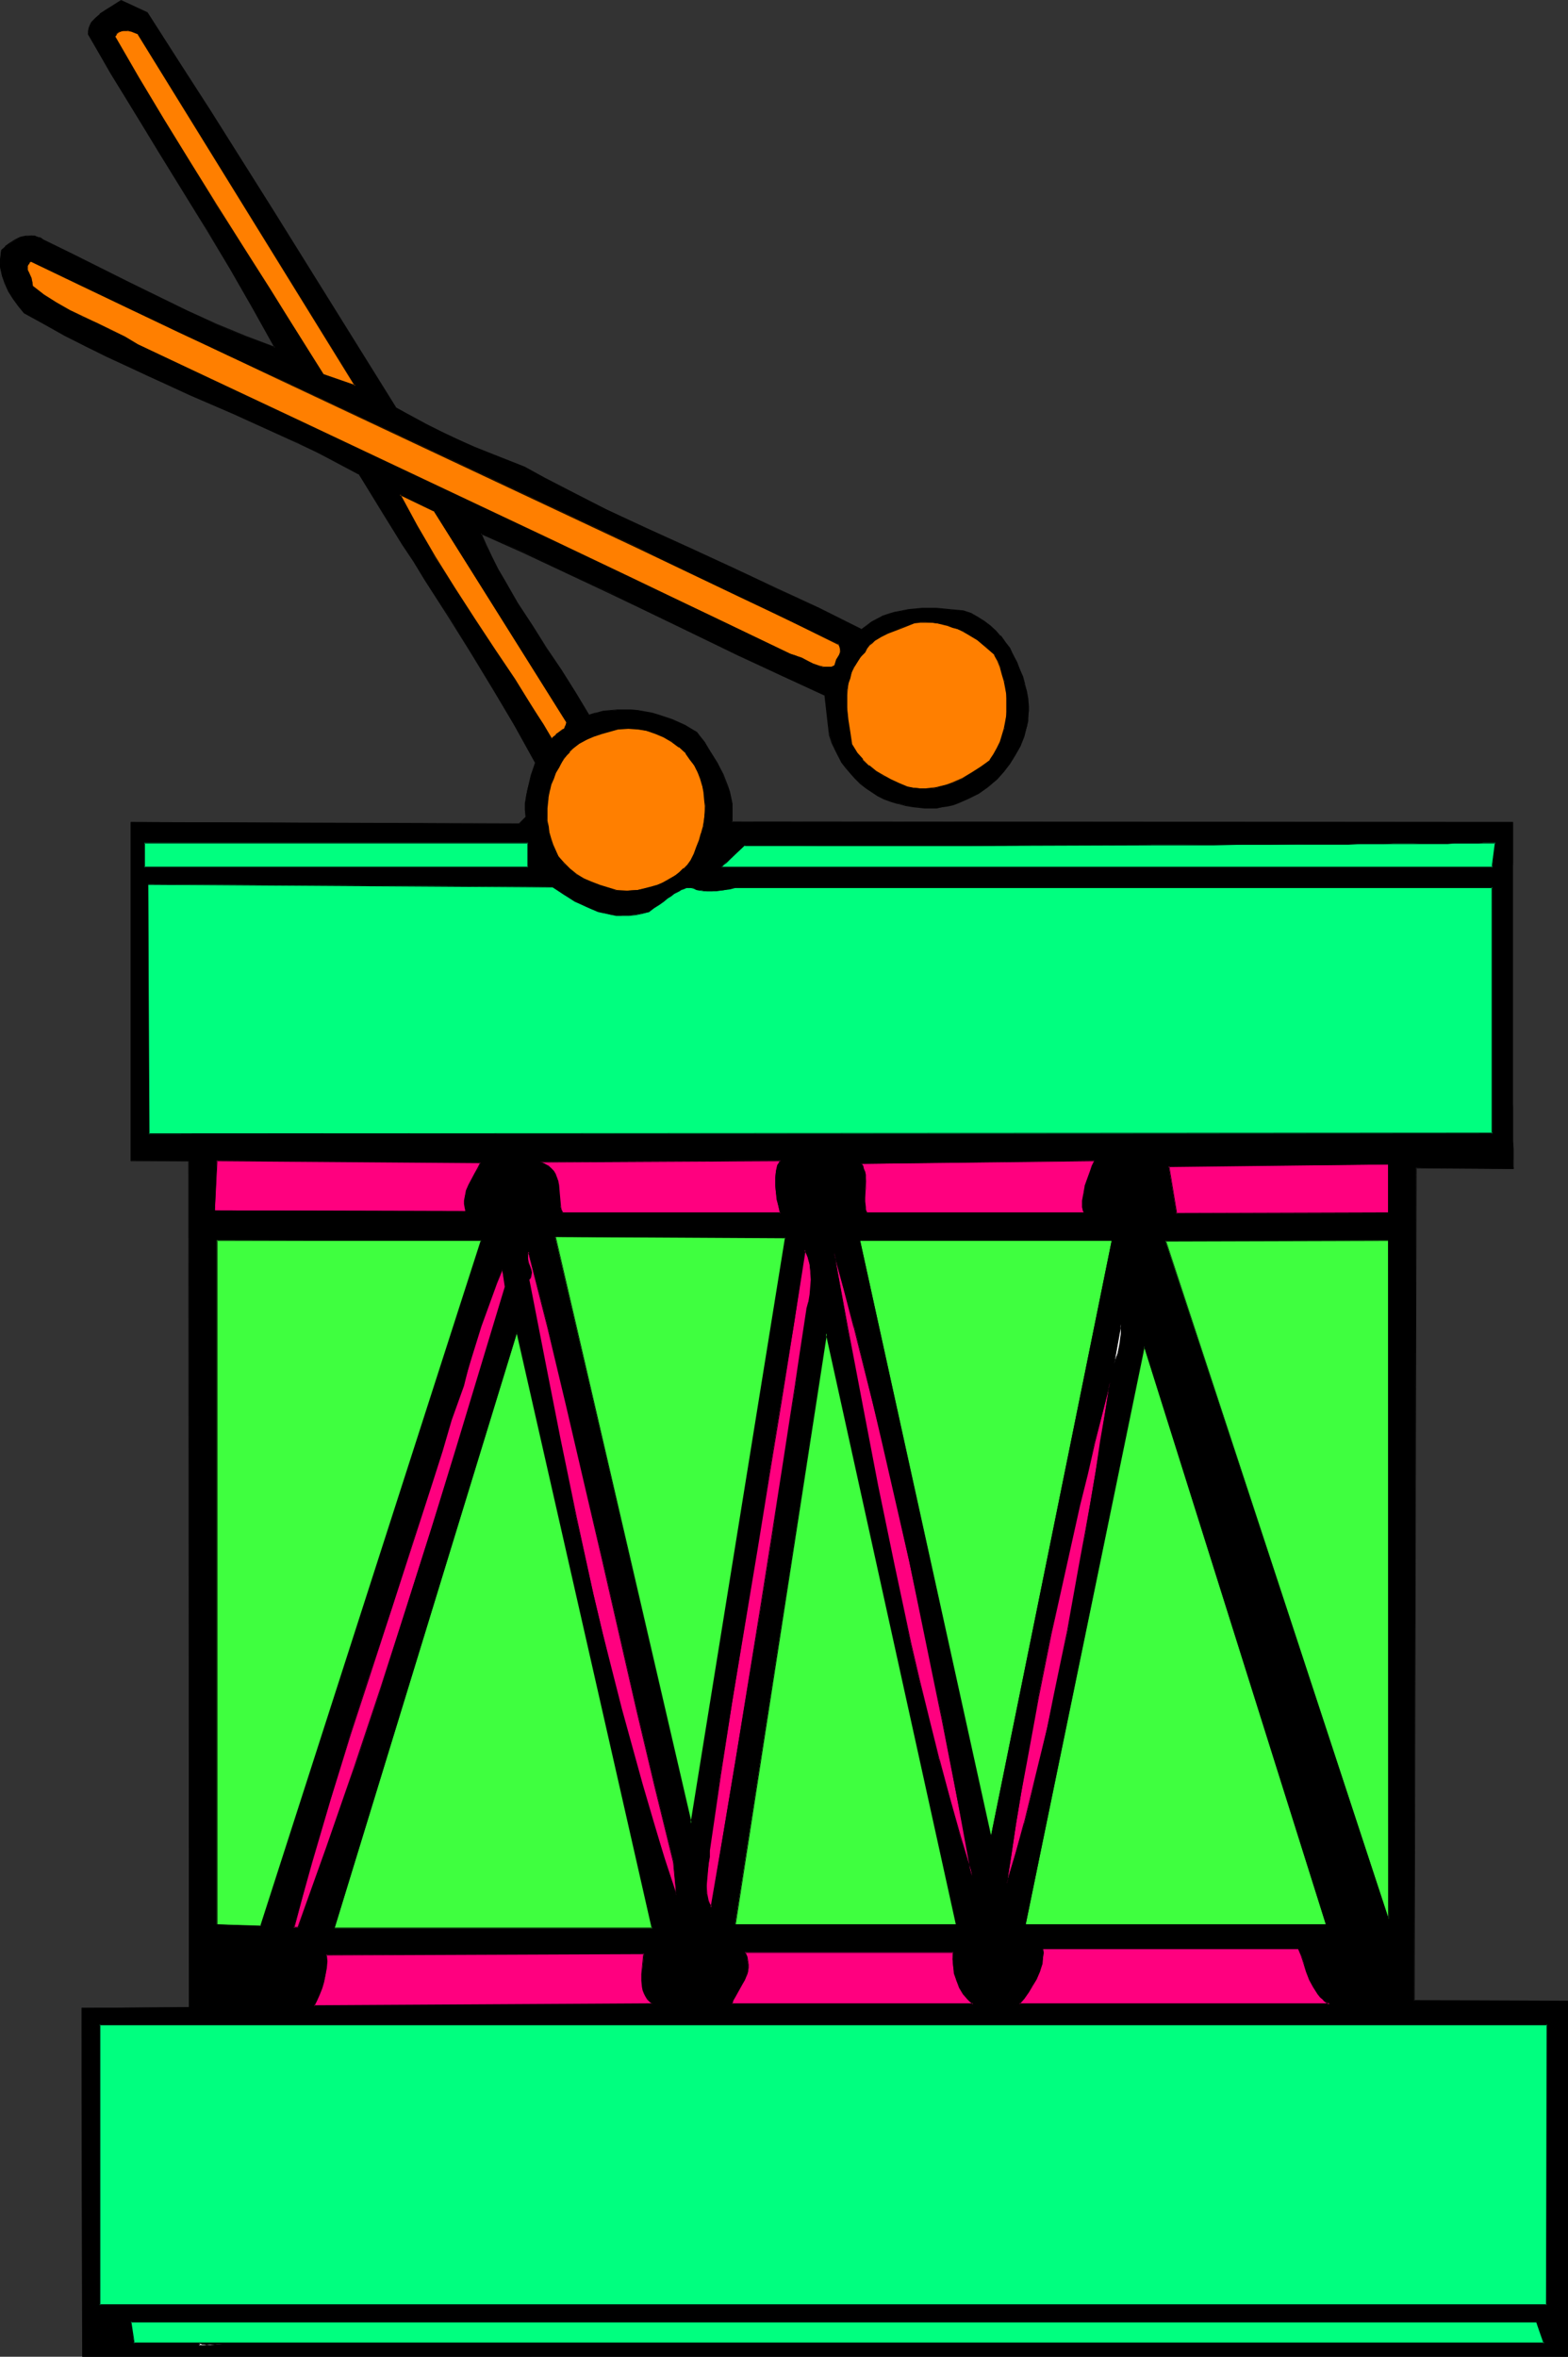 <?xml version="1.0" encoding="UTF-8" standalone="no"?>
<svg
   version="1.0"
   width="103.569mm"
   height="155.668mm"
   id="svg77"
   sodipodi:docname="Drum 3.wmf"
   xmlns:inkscape="http://www.inkscape.org/namespaces/inkscape"
   xmlns:sodipodi="http://sodipodi.sourceforge.net/DTD/sodipodi-0.dtd"
   xmlns="http://www.w3.org/2000/svg"
   xmlns:svg="http://www.w3.org/2000/svg">
  <rect width="100%" height="100%" fill="#333333" stroke="none"/>
  <sodipodi:namedview
     id="namedview77"
     pagecolor="#ffffff"
     bordercolor="#000000"
     borderopacity="0.25"
     inkscape:showpageshadow="2"
     inkscape:pageopacity="0.0"
     inkscape:pagecheckerboard="0"
     inkscape:deskcolor="#d1d1d1"
     inkscape:document-units="mm" />
  <defs
     id="defs1">
    <pattern
       id="WMFhbasepattern"
       patternUnits="userSpaceOnUse"
       width="6"
       height="6"
       x="0"
       y="0" />
  </defs>
  <path
     style="fill:#000000;fill-opacity:1;fill-rule:evenodd;stroke:none"
     d="m 36.834,3.232 7.755,12.119 7.755,12.119 15.671,25.047 15.509,24.885 7.593,12.119 7.593,12.119 3.877,2.262 3.877,2.101 3.877,1.939 4.039,1.778 4.039,1.939 4.039,1.616 8.401,3.232 5.17,2.909 5.008,2.585 10.339,5.171 10.501,5.009 10.501,4.848 10.662,4.848 10.662,5.009 10.662,5.009 10.824,5.333 1.131,-0.97 1.292,-0.97 1.292,-0.808 1.454,-0.646 1.616,-0.485 1.616,-0.485 1.616,-0.323 1.616,-0.323 1.777,-0.162 1.616,-0.162 h 3.554 l 3.393,0.323 3.393,0.323 1.939,0.646 1.616,0.808 1.616,1.131 1.454,0.97 1.292,1.293 1.292,1.454 1.131,1.454 1.131,1.616 0.969,1.616 0.808,1.778 0.808,1.778 0.646,1.778 0.485,1.939 0.485,1.778 0.323,1.778 0.162,1.939 v 1.131 1.293 l -0.162,1.293 -0.162,1.293 -0.808,2.424 -0.969,2.424 -1.131,2.262 -1.454,2.262 -1.454,1.939 -1.616,1.939 -2.262,1.778 -2.423,1.616 -2.423,1.293 -2.585,1.131 -1.292,0.485 -1.454,0.323 -1.292,0.323 -1.454,0.162 -1.454,0.162 -1.454,-0.162 -1.454,-0.162 -1.454,-0.162 -1.939,-0.323 -1.777,-0.485 -1.777,-0.485 -1.616,-0.646 -1.616,-0.808 -1.616,-0.97 -1.454,-0.97 -1.292,-1.131 -1.292,-1.131 -1.292,-1.293 -0.969,-1.454 -1.131,-1.454 -0.969,-1.454 -0.808,-1.616 -0.646,-1.778 -0.646,-1.778 -1.131,-10.019 -10.824,-4.848 -10.824,-5.171 -21.648,-10.342 -10.662,-5.333 -10.824,-5.009 -10.501,-5.009 -10.662,-4.686 1.292,3.07 1.454,2.909 1.454,2.909 1.616,2.747 3.393,5.817 3.554,5.494 3.554,5.656 3.716,5.494 3.554,5.656 3.393,5.656 1.777,-0.485 1.777,-0.485 1.777,-0.162 1.777,-0.162 h 1.616 1.777 l 1.777,0.162 1.777,0.323 1.777,0.323 1.616,0.485 3.393,1.131 3.07,1.454 3.07,1.616 1.777,2.585 1.777,2.585 1.616,2.585 1.292,2.909 1.131,2.909 0.485,1.293 0.323,1.454 0.323,1.616 0.162,1.454 v 1.454 l -0.162,1.616 h 194.994 v 10.18 l -0.162,2.747 v 55.264 l 0.162,3.07 v 8.241 2.101 1.939 0.808 1.616 l 0.162,0.323 v 0.323 l -24.394,-0.323 -0.485,207.968 h 38.45 v 88.875 H 20.517 l -0.162,-87.098 26.818,-0.162 V 289.894 l -14.54,-0.162 v -84.512 l 97.093,0.485 1.616,-1.778 -0.162,-1.778 v -1.616 l 0.162,-1.778 0.323,-1.616 0.969,-3.555 0.969,-3.232 -5.17,-9.211 -5.331,-9.211 -5.493,-9.049 -5.654,-9.211 -5.816,-8.888 -2.746,-4.525 -2.908,-4.363 -5.493,-8.888 -5.493,-8.726 -5.17,-2.747 -5.17,-2.585 -5.17,-2.585 -5.331,-2.424 L 58.159,103.257 47.497,98.571 36.996,93.884 26.495,88.875 21.325,86.451 16.155,83.704 11.147,80.957 5.977,78.049 4.685,76.433 3.393,74.655 2.1,72.716 1.292,70.777 0.485,68.838 0.162,66.737 V 65.606 64.636 63.505 L 0.323,62.536 1.292,61.566 2.585,60.758 3.877,59.95 5.17,59.304 l 1.292,-0.323 1.454,-0.162 0.808,0.162 0.646,0.162 0.646,0.323 0.808,0.485 7.108,3.555 7.27,3.555 7.108,3.555 7.27,3.555 7.108,3.393 7.27,3.393 7.27,3.07 7.431,2.747 L 63.167,76.917 57.513,67.06 51.697,57.365 45.719,47.669 39.742,37.974 33.603,28.117 27.787,18.421 21.971,8.564 22.133,7.756 22.294,6.948 22.617,6.302 22.94,5.656 23.748,4.525 24.879,3.555 26.172,2.585 27.464,1.778 30.21,0.162 Z"
     id="path1" />
  <path
     style="fill:#000000;fill-opacity:1;fill-rule:evenodd;stroke:none"
     d="m 36.672,3.232 v 0 l 7.755,12.119 7.755,12.281 15.671,24.885 30.857,49.285 3.716,2.262 3.877,2.101 4.039,1.939 3.877,1.778 4.039,1.778 4.2,1.778 8.401,3.232 5.008,2.747 5.17,2.747 10.178,5.171 10.501,5.009 10.662,4.848 10.662,4.848 10.662,4.848 10.662,5.171 10.824,5.333 1.131,-1.131 1.292,-0.808 1.454,-0.808 1.454,-0.646 1.454,-0.646 1.616,-0.323 v 0 l 1.616,-0.485 1.616,-0.162 1.777,-0.162 1.616,-0.162 h 3.554 l 3.393,0.162 3.393,0.485 v 0 l 1.777,0.646 1.616,0.808 1.616,0.97 1.454,1.131 v 0 l 1.454,1.293 1.292,1.293 h -0.162 l 1.131,1.454 1.131,1.616 0.969,1.778 0.808,1.616 0.808,1.778 0.646,1.778 0.646,1.939 v 0 l 0.323,1.778 0.323,1.778 0.162,1.939 v 1.131 1.293 l -0.162,1.293 -0.162,1.293 v 0 l -0.808,2.424 -0.969,2.424 -1.131,2.262 -1.292,2.101 -1.616,2.101 -1.616,1.939 v -0.162 l -2.262,1.778 -2.262,1.616 -2.423,1.293 -2.746,1.293 -1.292,0.323 h 0.162 l -1.454,0.323 -1.292,0.323 -1.454,0.162 -1.454,0.162 -1.454,-0.162 h -1.454 l -1.454,-0.323 -1.939,-0.162 -1.777,-0.485 v 0 l -1.777,-0.646 -1.616,-0.646 -1.616,-0.808 -1.454,-0.808 -1.454,-1.131 -1.454,-0.97 v 0 l -1.292,-1.293 -1.131,-1.293 v 0 l -1.131,-1.293 -0.969,-1.454 -0.969,-1.616 -0.808,-1.616 -0.808,-1.616 -0.646,-1.778 v 0 l -0.969,-10.019 -10.986,-5.009 -10.662,-5.171 -21.648,-10.342 -10.824,-5.171 -10.662,-5.009 -10.662,-5.009 -10.824,-4.848 1.454,3.232 1.292,2.909 1.454,2.909 1.616,2.909 3.393,5.656 3.554,5.656 3.716,5.494 3.554,5.656 3.554,5.656 3.554,5.656 1.777,-0.646 v 0 l 1.777,-0.323 1.777,-0.323 1.777,-0.162 h 1.616 l 1.777,0.162 1.777,0.162 1.777,0.323 1.777,0.323 h -0.162 l 1.777,0.485 3.393,1.131 3.07,1.454 2.908,1.616 v 0 l 1.777,2.424 1.777,2.585 1.616,2.747 1.454,2.747 1.131,2.909 0.323,1.454 v -0.162 l 0.323,1.454 0.323,1.616 0.162,1.454 v 1.454 1.616 l 194.994,0.162 -0.162,-0.162 v 10.18 l -0.162,2.747 v 55.264 l 0.162,3.07 v 8.241 2.101 1.939 l 0.162,0.808 v 1.616 0.323 0.323 l 0.162,-0.162 -24.394,-0.162 -0.485,207.968 38.45,0.162 -0.162,-0.162 v 88.875 l 0.162,-0.162 H 20.517 l 0.162,0.162 -0.162,-87.098 -0.162,0.162 26.979,-0.162 -0.162,-211.523 h -14.54 0.162 v -84.512 l -0.162,0.162 97.093,0.323 1.777,-1.778 -0.162,-1.778 v -1.616 l 0.162,-1.778 0.323,-1.616 0.808,-3.555 v 0.162 l 1.131,-3.393 -5.17,-9.211 -5.331,-9.211 -5.654,-9.211 -5.654,-9.049 -5.654,-9.049 -2.908,-4.525 -2.746,-4.363 -5.654,-8.888 -5.331,-8.564 -5.17,-2.747 -5.17,-2.747 -5.331,-2.424 -5.17,-2.585 -10.662,-4.686 -10.501,-4.686 -10.662,-4.686 -10.339,-4.848 -5.331,-2.585 -5.008,-2.585 -5.17,-2.909 -5.008,-2.909 v 0 L 4.847,76.271 3.393,74.494 2.262,72.716 1.292,70.777 0.646,68.676 v 0.162 L 0.323,66.737 0.162,65.606 v -0.97 l 0.162,-1.131 0.162,-0.97 v 0 L 1.454,61.566 v 0.162 L 2.585,60.758 3.877,59.95 5.17,59.466 6.624,58.981 H 6.462 7.916 l 0.808,0.162 H 8.562 l 0.808,0.162 0.646,0.323 0.646,0.485 7.27,3.555 7.108,3.393 7.27,3.717 7.108,3.555 7.27,3.393 7.27,3.232 7.27,3.07 7.593,2.909 -5.493,-10.18 -5.654,-9.695 -5.977,-9.695 -5.816,-9.857 -6.139,-9.695 -5.977,-9.695 -5.816,-9.857 -5.816,-9.857 v 0.162 l 0.162,-0.808 0.162,-0.808 v 0 l 0.323,-0.646 0.323,-0.646 0.808,-1.131 v 0 H 23.748 v 0 L 22.779,5.494 22.456,6.14 22.133,6.948 v 0 l -0.162,0.808 v 0.808 l 5.654,9.857 5.977,9.695 5.977,9.857 5.977,9.695 5.977,9.695 5.816,9.695 5.654,9.857 5.493,9.857 0.162,-0.162 L 61.39,83.866 53.959,80.796 46.85,77.564 39.58,74.009 32.311,70.454 25.202,66.899 18.094,63.344 10.824,59.789 10.178,59.304 9.37,59.142 8.724,58.819 v 0 H 7.916 6.462 l -1.454,0.323 -1.292,0.646 -1.292,0.808 -1.131,0.808 v 0.162 L 0.323,62.374 0.162,63.505 0,64.636 v 0.97 1.131 l 0.485,2.101 v 0 l 0.646,1.939 0.969,2.101 1.131,1.778 1.292,1.778 1.454,1.778 5.008,2.747 5.17,2.909 5.17,2.585 5.17,2.585 10.501,4.848 10.501,4.848 10.501,4.525 10.662,4.848 5.331,2.424 5.17,2.424 5.17,2.747 5.17,2.747 v -0.162 l 5.331,8.726 5.493,8.888 2.908,4.363 2.746,4.525 5.816,9.049 5.654,9.049 5.493,9.049 5.493,9.211 5.17,9.372 v -0.162 l -1.131,3.232 v 0 l -0.808,3.555 -0.323,1.616 -0.323,1.778 v 1.616 l 0.162,1.778 0.162,-0.162 -1.777,1.778 h 0.162 l -97.093,-0.323 v 84.674 h 14.54 -0.162 l 0.162,211.2 v 0 l -26.818,0.162 0.162,87.098 H 391.442 v -88.875 l -38.45,-0.162 0.162,0.162 0.485,-207.968 -0.162,0.162 24.394,0.162 v -0.323 -0.323 -1.616 -0.808 -1.939 l -0.162,-2.101 v -8.241 -3.07 -55.264 -2.747 -10.18 l -194.994,-0.162 0.162,0.162 v -1.616 -1.454 -1.454 l -0.323,-1.616 -0.323,-1.454 v 0 l -0.485,-1.454 -1.131,-2.909 -1.454,-2.747 -1.616,-2.585 -1.616,-2.747 -1.939,-2.424 -2.908,-1.778 -3.231,-1.454 -3.393,-1.131 -1.616,-0.485 v 0 l -1.777,-0.323 -1.777,-0.323 -1.777,-0.162 h -1.777 -1.616 l -1.777,0.162 -1.777,0.162 -1.777,0.485 h -0.162 l -1.616,0.485 0.162,0.162 -3.393,-5.656 -3.554,-5.656 -3.716,-5.494 -3.554,-5.656 -3.716,-5.656 -3.231,-5.656 -1.616,-2.747 -1.454,-2.909 -1.454,-3.07 -1.292,-2.909 -0.162,0.162 10.501,4.686 10.662,5.009 10.662,5.009 10.824,5.171 21.648,10.503 10.824,5.009 10.824,5.009 -0.162,-0.162 1.131,10.019 0.646,1.939 0.808,1.616 0.808,1.616 0.808,1.616 1.131,1.454 1.131,1.293 v 0 l 1.131,1.293 1.292,1.293 v 0 l 1.454,1.131 1.454,0.97 1.454,0.97 1.616,0.808 1.777,0.646 1.616,0.485 h 0.162 l 1.777,0.485 1.939,0.323 1.454,0.162 1.454,0.162 h 1.454 1.454 l 1.454,-0.323 1.292,-0.162 1.454,-0.323 v 0 l 1.292,-0.485 2.585,-1.131 2.585,-1.293 2.262,-1.616 2.262,-1.939 1.616,-1.778 1.616,-2.101 1.292,-2.101 1.292,-2.262 0.969,-2.424 0.646,-2.585 v 0 l 0.323,-1.293 v -1.293 l 0.162,-1.293 v -1.131 l -0.162,-1.939 -0.323,-1.778 -0.485,-1.778 v -0.162 l -0.485,-1.778 -0.808,-1.778 -0.646,-1.778 -0.969,-1.778 -0.808,-1.778 -1.131,-1.454 -1.131,-1.616 h -0.162 l -1.131,-1.293 -1.454,-1.293 v 0 l -1.454,-1.131 -1.616,-0.97 -1.616,-0.97 -1.939,-0.646 -3.393,-0.323 -3.393,-0.323 h -3.554 l -1.616,0.162 -1.777,0.162 -1.616,0.323 -1.616,0.323 h -0.162 l -1.616,0.485 -1.454,0.485 -1.454,0.808 -1.292,0.646 -1.292,0.97 -1.292,0.97 h 0.162 l -10.662,-5.333 -10.824,-5.009 -10.662,-5.009 -10.501,-4.848 -10.662,-4.848 -10.501,-4.848 -10.339,-5.333 -5.008,-2.585 -5.008,-2.747 -8.562,-3.393 -4.039,-1.616 -4.039,-1.778 -4.039,-1.939 -3.877,-1.939 -3.877,-2.101 -3.877,-2.101 h 0.162 L 68.175,52.356 52.505,27.47 44.589,15.19 36.834,3.07 Z"
     id="path2" />
  <path
     style="fill:#000000;fill-opacity:1;fill-rule:evenodd;stroke:none"
     d="M 23.91,4.525 25.041,3.555 V 3.717 L 26.172,2.747 27.626,1.939 30.21,0.162 H 30.049 L 36.672,3.232 36.834,3.07 30.21,0 27.464,1.778 26.172,2.585 24.879,3.393 V 3.555 L 23.748,4.525 Z"
     id="path3" />
  <path
     style="fill:#ff7f00;fill-opacity:1;fill-rule:evenodd;stroke:none"
     d="M 88.692,96.308 80.776,93.561 74.153,82.896 67.368,72.393 60.744,61.728 53.959,51.063 47.335,40.398 40.873,29.894 34.572,19.391 28.595,9.049 29.08,8.403 29.726,7.918 30.533,7.756 31.18,7.595 h 0.808 l 0.808,0.162 0.808,0.323 0.808,0.323 z"
     id="path4" />
  <path
     style="fill:#000000;fill-opacity:1;fill-rule:evenodd;stroke:none"
     d="m 88.531,96.308 0.162,-0.162 -7.916,-2.747 v 0 L 74.153,82.896 67.529,72.231 60.744,61.566 54.12,51.063 47.497,40.398 41.034,29.894 34.734,19.391 28.756,9.049 v 0.162 l 0.485,-0.646 h -0.162 l 0.646,-0.485 0.808,-0.323 v 0 h 0.646 0.808 l 0.808,0.162 v 0 L 33.603,8.241 34.411,8.564 34.249,8.403 88.531,96.308 88.854,96.47 34.411,8.241 33.603,7.918 32.795,7.595 h -0.808 l -0.808,-0.162 -0.808,0.162 -0.646,0.323 -0.646,0.485 -0.646,0.646 6.139,10.503 6.139,10.503 6.462,10.503 6.785,10.503 6.624,10.665 6.624,10.665 6.785,10.665 6.624,10.665 8.239,2.747 z"
     id="path5" />
  <path
     style="fill:#ff7f00;fill-opacity:1;fill-rule:evenodd;stroke:none"
     d="m 209.372,160.783 0.323,0.646 0.162,0.646 v 0.646 l -0.323,0.646 -0.646,1.454 -0.646,1.454 -0.646,0.162 -0.646,0.162 h -1.292 l -1.292,-0.323 -1.454,-0.646 -2.908,-1.293 -1.292,-0.646 -1.454,-0.485 -19.871,-9.534 -20.194,-9.534 -20.356,-9.695 -20.517,-9.695 L 95.801,115.053 75.284,105.357 54.766,95.662 34.411,85.966 31.18,84.027 27.626,82.411 24.233,80.634 20.679,79.18 17.286,77.402 14.055,75.625 10.986,73.686 9.532,72.554 8.078,71.423 V 70.454 L 7.755,69.646 7.108,68.03 6.785,67.383 v -0.646 -0.485 l 0.162,-0.323 0.323,-0.323 0.485,-0.323 11.955,5.656 12.278,5.979 12.44,5.817 12.44,5.979 12.601,5.817 12.763,5.979 25.525,11.958 51.212,24.077 25.364,12.119 12.44,6.14 z"
     id="path6" />
  <path
     style="fill:#000000;fill-opacity:1;fill-rule:evenodd;stroke:none"
     d="m 209.211,160.945 v -0.162 l 0.323,0.646 v 0 l 0.162,0.646 v 0.646 l -0.162,0.646 v 0 l -0.808,1.293 -0.485,1.616 v -0.162 l -0.646,0.323 v 0 h -0.646 -1.292 l -1.292,-0.323 v 0 l -1.454,-0.485 -2.746,-1.454 -1.454,-0.485 -1.454,-0.485 -19.871,-9.534 -20.194,-9.695 -20.356,-9.695 L 95.801,114.891 75.284,105.196 34.411,85.966 31.18,84.027 27.626,82.25 24.233,80.634 20.84,79.018 17.448,77.402 14.055,75.463 10.986,73.524 9.532,72.393 8.078,71.262 8.239,71.423 8.078,70.454 7.916,69.484 7.27,68.03 6.947,67.383 v 0 -0.646 -0.485 0.162 L 7.108,66.091 7.431,65.768 H 7.27 L 7.755,65.283 H 7.593 l 12.116,5.817 24.718,11.796 12.44,5.817 12.601,5.979 38.126,17.937 51.212,24.077 25.364,12.119 12.601,5.979 12.44,6.14 0.162,-0.162 -12.44,-6.14 -12.601,-6.14 L 158.968,136.544 107.756,112.467 69.468,94.531 57.028,88.552 44.427,82.573 19.871,70.939 7.755,65.121 7.27,65.606 H 7.108 l -0.162,0.323 -0.323,0.323 v 0.485 0.646 l 0.323,0.808 0.808,1.454 0.162,0.808 v 0 0.97 l 1.454,1.293 1.616,1.131 3.07,1.939 3.231,1.778 3.393,1.616 3.393,1.616 3.554,1.616 3.393,1.778 3.393,1.939 40.711,19.391 20.679,9.695 41.034,19.391 20.356,9.695 20.033,9.534 19.871,9.534 1.454,0.485 1.454,0.646 2.908,1.293 1.292,0.485 h 0.162 l 1.292,0.323 1.292,0.162 0.646,-0.162 h 0.162 l 0.646,-0.323 0.646,-1.454 0.646,-1.454 0.162,-0.646 0.162,-0.646 -0.162,-0.646 -0.485,-0.646 z"
     id="path7" />
  <path
     style="fill:#ff7f00;fill-opacity:1;fill-rule:evenodd;stroke:none"
     d="m 141.52,180.336 -0.162,0.646 -0.323,0.646 -0.485,0.485 -0.485,0.485 -0.646,0.323 -0.646,0.485 -0.485,0.485 -0.485,0.646 -2.262,-3.717 -2.262,-3.717 -4.847,-7.433 -5.008,-7.595 -5.008,-7.595 -5.008,-7.756 -4.847,-7.595 -4.523,-7.918 -2.1,-3.878 -2.1,-3.878 8.401,4.04 z"
     id="path8" />
  <path
     style="fill:#000000;fill-opacity:1;fill-rule:evenodd;stroke:none"
     d="m 141.359,180.336 v 0 l -0.162,0.646 v 0 l -0.323,0.646 h 0.162 l -0.485,0.485 v -0.162 l -0.646,0.485 -0.646,0.485 -0.485,0.323 v 0.162 l -0.646,0.485 v 0 l -0.485,0.485 h 0.162 l -2.1,-3.555 -2.423,-3.717 -4.685,-7.595 -5.008,-7.433 -5.008,-7.595 -5.008,-7.756 -4.847,-7.756 -4.523,-7.756 -2.1,-3.878 -2.1,-3.878 -0.162,0.162 8.401,4.04 v -0.162 l 33.118,52.84 h 0.323 l -33.28,-52.84 -8.724,-4.201 2.1,4.201 2.1,3.878 4.685,7.756 4.847,7.756 4.847,7.595 5.008,7.756 5.008,7.433 4.847,7.433 2.262,3.717 2.423,3.878 0.485,-0.646 v 0 l 0.485,-0.646 v 0.162 l 0.646,-0.485 0.646,-0.485 0.646,-0.485 0.485,-0.485 0.323,-0.485 0.162,-0.808 z"
     id="path9" />
  <path
     style="fill:#ff7f00;fill-opacity:1;fill-rule:evenodd;stroke:none"
     d="m 248.307,163.53 0.808,1.454 0.646,1.616 0.485,1.616 0.485,1.778 0.323,1.616 0.162,1.778 0.162,1.778 v 1.778 l -0.162,1.616 -0.162,1.778 -0.323,1.616 -0.485,1.778 -0.646,1.616 -0.646,1.454 -0.808,1.616 -0.969,1.293 -2.262,1.778 -2.262,1.454 -2.423,1.454 -2.423,1.131 -1.292,0.323 -1.454,0.485 -1.292,0.323 -1.292,0.162 h -1.454 -1.454 l -1.616,-0.162 -1.454,-0.162 -1.939,-0.808 -2.1,-0.97 -1.939,-0.97 -1.777,-1.131 -1.777,-1.454 -1.616,-1.454 -1.454,-1.778 -1.292,-1.939 -0.485,-3.232 -0.485,-3.07 -0.162,-3.07 v -3.07 -1.454 l 0.323,-1.454 0.323,-1.293 0.485,-1.454 0.485,-1.454 0.808,-1.131 0.969,-1.293 0.969,-1.293 0.485,-0.808 0.646,-0.808 0.646,-0.646 0.808,-0.646 1.454,-0.97 1.616,-0.808 3.393,-1.293 1.777,-0.646 1.616,-0.646 1.454,-0.162 h 1.454 l 1.454,0.162 1.292,0.162 1.292,0.162 1.454,0.323 1.292,0.485 1.131,0.485 1.292,0.485 1.292,0.646 2.262,1.454 2.262,1.778 z"
     id="path10" />
  <path
     style="fill:#000000;fill-opacity:1;fill-rule:evenodd;stroke:none"
     d="m 248.307,163.53 h -0.162 l 0.808,1.454 0.646,1.616 0.485,1.778 0.485,1.616 v 0 l 0.323,1.616 0.323,1.778 v 1.778 1.778 1.616 l -0.323,1.778 -0.323,1.616 v 0 l -0.485,1.616 -0.485,1.616 -0.808,1.616 -0.808,1.454 -0.969,1.454 h 0.162 l -2.262,1.616 -2.262,1.454 -2.423,1.454 -2.585,1.131 -1.292,0.485 -1.292,0.323 v 0 l -1.292,0.323 -1.292,0.162 -1.454,0.162 h -1.454 l -1.616,-0.162 -1.454,-0.323 v 0 l -1.939,-0.808 -2.1,-0.97 -1.777,-0.97 -1.939,-1.131 -1.777,-1.454 v 0.162 l -1.616,-1.616 h 0.162 l -1.454,-1.616 -1.292,-2.101 v 0.162 l -0.485,-3.232 -0.485,-3.07 -0.323,-3.07 v -3.07 l 0.162,-1.454 0.162,-1.454 0.485,-1.293 v 0 l 0.323,-1.454 0.646,-1.293 0.808,-1.293 0.808,-1.293 1.131,-1.131 0.485,-0.97 0.646,-0.808 v 0 l 0.646,-0.485 0.646,-0.646 v 0 l 1.616,-0.97 1.616,-0.808 3.393,-1.293 1.616,-0.646 1.616,-0.646 v 0 l 1.454,-0.162 h 1.454 1.454 l 1.292,0.162 1.292,0.323 v 0 l 1.292,0.323 1.292,0.485 1.292,0.323 1.292,0.646 1.131,0.646 2.423,1.454 2.1,1.778 v 0 l 2.262,1.939 0.162,-0.162 -2.262,-1.939 v 0 l -2.1,-1.939 -2.423,-1.454 -1.292,-0.485 -1.131,-0.646 -1.292,-0.485 -1.292,-0.323 -1.292,-0.485 h -0.162 l -1.292,-0.162 -1.292,-0.162 h -1.454 -1.454 -1.454 l -1.777,0.808 -1.616,0.646 -3.393,1.131 -1.616,0.808 -1.616,1.131 -0.646,0.646 -0.646,0.646 v 0 l -0.646,0.646 -0.646,0.97 -0.969,1.131 -0.969,1.293 -0.646,1.293 -0.646,1.454 -0.485,1.293 v 0.162 l -0.323,1.293 -0.162,1.454 -0.162,1.454 v 3.07 l 0.162,3.07 0.485,3.07 0.485,3.232 1.292,1.939 1.454,1.778 h 0.162 l 1.616,1.454 v 0.162 l 1.616,1.293 1.939,1.131 1.939,1.131 1.939,0.97 2.1,0.808 1.454,0.162 1.616,0.162 h 1.454 l 1.454,-0.162 1.292,-0.162 1.292,-0.162 h 0.162 l 1.292,-0.485 1.292,-0.485 2.423,-1.131 2.423,-1.293 2.423,-1.454 2.1,-1.778 1.131,-1.454 0.808,-1.454 0.646,-1.616 0.646,-1.616 0.323,-1.616 v -0.162 l 0.485,-1.616 0.162,-1.778 0.162,-1.616 v -1.778 l -0.162,-1.778 -0.162,-1.778 -0.485,-1.616 v -0.162 l -0.323,-1.616 -0.646,-1.616 -0.646,-1.616 -0.646,-1.616 z"
     id="path11" />
  <path
     style="fill:#ff7f00;fill-opacity:1;fill-rule:evenodd;stroke:none"
     d="m 171.246,188.092 1.131,1.454 0.969,1.616 0.808,1.616 0.808,1.616 0.323,1.616 0.485,1.778 0.162,1.778 0.162,1.616 -0.162,1.778 -0.162,1.616 -0.162,1.778 -0.485,1.778 -0.485,1.616 -0.646,1.778 -0.646,1.616 -0.808,1.778 -0.808,0.97 -0.969,0.97 -0.969,0.808 -1.131,0.808 -1.131,0.808 -0.969,0.646 -1.292,0.485 -1.131,0.485 -2.423,0.808 -2.585,0.485 -2.585,0.162 h -2.585 l -2.262,-0.646 -2.1,-0.646 -1.939,-0.808 -1.939,-0.97 -1.777,-0.97 -1.616,-1.293 -1.616,-1.454 -1.292,-1.778 -0.808,-1.454 -0.646,-1.454 -0.485,-1.454 -0.323,-1.454 -0.323,-1.616 -0.323,-1.454 v -1.616 -1.454 l 0.162,-1.616 0.162,-1.454 0.323,-1.616 0.485,-1.454 0.485,-1.293 0.646,-1.454 0.646,-1.293 0.808,-1.293 0.485,-0.97 0.808,-0.97 0.646,-0.808 0.808,-0.808 1.616,-1.131 1.777,-0.97 1.777,-0.97 2.1,-0.646 4.039,-1.131 2.585,-0.162 2.423,0.162 2.1,0.485 2.262,0.646 2.1,0.97 1.939,0.97 1.777,1.454 z"
     id="path12" />
  <path
     style="fill:#000000;fill-opacity:1;fill-rule:evenodd;stroke:none"
     d="m 171.246,188.092 h -0.162 l 1.131,1.616 1.131,1.454 0.808,1.616 0.646,1.778 0.485,1.616 v -0.162 l 0.323,1.778 0.162,1.778 0.162,1.616 v 1.778 l -0.162,1.616 -0.323,1.778 -0.485,1.778 v -0.162 l -0.485,1.778 -0.646,1.616 -0.646,1.778 -0.808,1.616 -0.808,1.131 v 0 l -0.969,0.97 v -0.162 l -0.969,0.97 -0.969,0.808 -1.131,0.646 -1.131,0.646 -1.131,0.646 -1.131,0.485 -2.423,0.646 v 0 l -2.585,0.646 -2.585,0.162 -2.585,-0.162 v 0 l -2.1,-0.646 -2.1,-0.646 -2.1,-0.808 -1.939,-0.808 -1.777,-1.131 -1.616,-1.293 v 0 l -1.454,-1.454 v 0 l -1.454,-1.616 -0.646,-1.454 -0.646,-1.454 -0.485,-1.454 -0.485,-1.616 v 0.162 l -0.162,-1.616 -0.323,-1.454 v -1.616 -1.454 l 0.162,-1.616 0.162,-1.454 0.323,-1.616 v 0.162 l 0.323,-1.454 0.646,-1.454 0.485,-1.454 0.808,-1.293 0.646,-1.293 0.646,-0.97 0.646,-0.808 0.808,-0.808 h -0.162 l 0.808,-0.808 v 0 l 1.616,-1.293 1.777,-0.97 1.939,-0.808 1.939,-0.646 4.039,-1.131 v 0 l 2.585,-0.162 2.423,0.162 2.1,0.323 v 0 l 2.262,0.808 1.939,0.808 1.939,1.131 1.939,1.454 v -0.162 l 1.777,1.616 v -0.162 l -1.616,-1.454 v -0.162 l -1.939,-1.293 -1.939,-1.131 -2.1,-0.97 -2.1,-0.646 h -0.162 l -2.1,-0.485 h -2.423 -2.585 l -4.2,1.131 -1.939,0.646 -1.939,0.97 -1.777,0.97 -1.616,1.293 v 0 l -0.646,0.808 h -0.162 l -0.646,0.808 -0.646,0.97 -0.646,0.97 -0.808,1.293 -0.646,1.293 -0.646,1.293 -0.485,1.454 -0.485,1.454 v 0 l -0.162,1.616 -0.323,1.454 -0.162,1.616 v 1.454 l 0.162,1.616 0.162,1.454 0.323,1.616 v 0 l 0.485,1.616 0.485,1.454 0.485,1.454 0.808,1.454 1.454,1.616 v 0 l 1.454,1.454 v 0 l 1.777,1.293 1.777,1.131 1.939,0.97 1.939,0.808 2.1,0.646 2.262,0.485 2.585,0.162 2.585,-0.162 2.585,-0.485 v 0 l 2.423,-0.808 1.292,-0.485 1.131,-0.646 1.131,-0.646 1.131,-0.646 0.969,-0.808 0.969,-0.808 v -0.162 l 0.969,-0.808 v 0 l 0.969,-1.131 0.808,-1.616 0.646,-1.778 0.646,-1.616 0.485,-1.778 v 0 l 0.323,-1.778 0.323,-1.778 0.162,-1.616 v -1.778 -1.616 l -0.162,-1.778 -0.485,-1.778 v 0 l -0.485,-1.616 -0.646,-1.616 -0.808,-1.616 -0.969,-1.616 -1.292,-1.616 z"
     id="path13" />
  <path
     style="fill:#00ff7f;fill-opacity:1;fill-rule:evenodd;stroke:none"
     d="m 131.827,210.392 v 6.14 H 36.026 v -6.14 z"
     id="path14" />
  <path
     style="fill:#000000;fill-opacity:1;fill-rule:evenodd;stroke:none"
     d="m 131.827,210.553 -0.162,-0.162 v 6.14 l 0.162,-0.162 H 36.026 l 0.162,0.162 v -6.14 l -0.162,0.162 h 95.801 v -0.162 H 36.026 v 6.14 h 95.801 v -6.14 z"
     id="path15" />
  <path
     style="fill:#00ff7f;fill-opacity:1;fill-rule:evenodd;stroke:none"
     d="m 373.349,210.392 -0.808,6.14 H 180.131 v -0.162 l 0.162,-0.162 0.323,-0.323 0.646,-0.646 0.808,-0.646 3.877,-3.555 h 2.908 3.07 6.301 l 6.624,0.162 h 36.511 l 15.509,-0.162 h 15.671 l 15.348,-0.162 h 7.593 7.431 7.27 6.947 l 6.785,-0.162 h 6.462 6.301 2.908 5.654 l 2.585,-0.162 h 5.008 2.262 6.301 1.777 5.977 l 1.131,-0.162 z"
     id="path16" />
  <path
     style="fill:#000000;fill-opacity:1;fill-rule:evenodd;stroke:none"
     d="m 373.349,210.553 -0.162,-0.162 -0.808,6.14 0.162,-0.162 H 180.131 v 0.162 l 0.646,-0.646 0.646,-0.485 0.808,-0.808 3.716,-3.555 v 0.162 h 2.908 3.07 6.301 6.624 36.511 l 46.527,-0.162 h 7.593 7.431 l 7.27,-0.162 h 6.947 13.247 6.301 l 2.908,-0.162 h 5.654 2.585 5.008 2.262 6.301 l 1.777,-0.162 h 5.977 1.131 3.07 l 0.162,-0.162 h -3.231 -1.131 -5.977 -1.777 -6.301 l -2.262,0.162 h -5.008 -2.585 -5.654 -2.908 -6.301 l -13.247,0.162 h -6.947 -7.27 l -7.431,0.162 h -7.593 l -46.527,0.162 h -36.511 l -6.624,-0.162 h -6.301 -3.07 -2.908 l -3.877,3.555 -0.808,0.808 -0.646,0.646 -0.808,0.646 h 192.732 l 0.969,-6.14 z"
     id="path17" />
  <path
     style="fill:#00ff7f;fill-opacity:1;fill-rule:evenodd;stroke:none"
     d="m 137.966,221.38 2.746,1.939 2.746,1.616 2.908,1.454 1.454,0.646 1.454,0.485 1.454,0.323 1.616,0.485 1.454,0.162 h 1.616 1.616 l 1.616,-0.162 1.616,-0.323 1.777,-0.323 1.292,-1.131 1.131,-0.808 1.131,-0.808 0.969,-0.646 0.969,-0.646 0.646,-0.485 0.808,-0.485 0.646,-0.323 0.485,-0.323 0.485,-0.162 0.808,-0.323 h 0.646 0.646 l 0.485,0.162 0.646,0.323 0.969,0.162 0.969,0.162 0.646,0.162 h 1.454 l 0.969,-0.162 h 0.969 l 1.131,-0.162 1.292,-0.323 1.292,-0.323 h 189.017 v 61.405 l -335.384,0.162 -0.162,-62.374 z"
     id="path18" />
  <path
     style="fill:#000000;fill-opacity:1;fill-rule:evenodd;stroke:none"
     d="m 137.966,221.541 v 0 l 2.746,1.778 2.746,1.778 2.908,1.293 1.454,0.646 1.454,0.646 1.454,0.323 v 0 l 1.616,0.323 1.454,0.323 h 1.616 1.616 l 1.616,-0.162 1.616,-0.323 v 0 l 1.777,-0.485 1.292,-0.97 1.292,-0.808 1.131,-0.808 0.969,-0.808 0.808,-0.485 0.808,-0.646 0.646,-0.323 0.646,-0.323 0.485,-0.323 0.485,-0.162 0.808,-0.323 v 0 h 0.646 0.646 -0.162 l 0.646,0.162 0.646,0.323 0.808,0.162 h 0.162 l 0.969,0.162 h 0.646 1.454 0.969 l 0.969,-0.162 1.131,-0.162 1.292,-0.162 1.292,-0.323 h 189.017 l -0.162,-0.162 v 61.405 l 0.162,-0.162 -335.384,0.162 0.162,0.162 -0.323,-62.374 v 0.162 l 100.97,0.646 0.162,-0.162 -101.294,-0.646 0.162,62.374 335.545,-0.162 V 221.541 H 183.524 l -1.292,0.162 -1.292,0.323 -1.131,0.162 -0.969,0.162 h -0.969 -1.454 -0.646 l -0.969,-0.162 v 0 l -0.808,-0.323 -0.646,-0.162 -0.646,-0.162 -0.646,-0.162 -0.646,0.162 -0.969,0.162 -0.323,0.323 -0.646,0.162 -0.646,0.323 -0.646,0.485 -0.808,0.485 -0.808,0.646 -0.969,0.646 -1.131,0.808 -1.131,0.808 -1.454,1.131 -1.616,0.485 v 0 l -1.616,0.323 -1.616,0.162 h -1.616 l -1.616,-0.162 -1.454,-0.162 -1.616,-0.323 h 0.162 l -1.616,-0.485 -1.454,-0.485 -1.454,-0.646 -2.746,-1.454 -2.746,-1.616 -2.746,-1.778 z"
     id="path19" />
  <path
     style="fill:#ff007f;fill-opacity:1;fill-rule:evenodd;stroke:none"
     d="m 120.034,290.218 -0.646,1.454 -0.808,1.293 -1.616,2.909 -0.485,1.293 -0.485,1.778 v 0.808 0.808 l 0.162,0.97 0.162,0.808 -62.682,-0.162 0.485,-12.443 z"
     id="path20" />
  <path
     style="fill:#000000;fill-opacity:1;fill-rule:evenodd;stroke:none"
     d="m 120.034,290.379 -0.162,-0.162 -0.646,1.293 -0.808,1.454 -1.454,2.747 -0.646,1.454 v 0 l -0.323,1.778 -0.162,0.808 v 0.808 l 0.162,0.97 0.162,0.808 h 0.162 l -62.682,-0.162 v 0 l 0.646,-12.443 -0.162,0.162 65.914,0.485 0.162,-0.323 -66.075,-0.323 -0.646,12.604 63.006,0.162 -0.323,-0.97 v -0.97 -0.808 -0.808 l 0.485,-1.778 v 0.162 l 0.485,-1.454 1.454,-2.747 0.808,-1.454 0.808,-1.616 z"
     id="path21" />
  <path
     style="fill:#ff007f;fill-opacity:1;fill-rule:evenodd;stroke:none"
     d="m 194.833,289.733 -0.323,0.646 -0.323,0.646 -0.485,1.454 -0.162,1.616 v 1.778 l 0.162,1.778 0.323,1.778 0.323,1.778 0.485,1.616 h -54.443 l -0.323,-0.808 -0.162,-0.646 -0.162,-1.778 -0.162,-1.778 -0.162,-1.939 -0.162,-0.808 -0.162,-0.97 -0.485,-0.808 -0.323,-0.808 -0.646,-0.808 -0.808,-0.485 -0.808,-0.646 -1.131,-0.485 z"
     id="path22" />
  <path
     style="fill:#000000;fill-opacity:1;fill-rule:evenodd;stroke:none"
     d="m 194.833,289.894 -0.162,-0.162 -0.323,0.646 -0.323,0.485 -0.323,1.454 v 0.162 l -0.162,1.616 v 1.778 l 0.162,1.778 0.162,1.778 0.485,1.778 v 0 l 0.323,1.616 0.162,-0.162 h -54.443 0.162 l -0.323,-0.646 v 0 l -0.162,-0.646 -0.162,-1.778 -0.162,-1.778 -0.162,-1.939 -0.162,-0.808 v -0.162 l -0.323,-0.808 -0.323,-0.97 -0.485,-0.808 -0.646,-0.646 -0.646,-0.646 -0.969,-0.485 -1.131,-0.485 v 0.162 l 59.936,-0.323 0.162,-0.162 -60.582,0.323 1.454,0.646 0.969,0.485 0.808,0.646 h -0.162 l 0.646,0.646 0.485,0.808 0.323,0.97 0.162,0.808 v 0 l 0.162,0.808 0.162,1.939 0.162,1.778 0.323,1.778 0.162,0.646 v 0.162 l 0.323,0.646 h 54.605 l -0.485,-1.778 v 0.162 l -0.323,-1.778 -0.323,-1.778 -0.162,-1.778 v -1.778 l 0.162,-1.616 v 0 l 0.485,-1.454 0.162,-0.646 0.485,-0.646 z"
     id="path23" />
  <path
     style="fill:#ff007f;fill-opacity:1;fill-rule:evenodd;stroke:none"
     d="m 273.186,289.733 -0.485,1.454 -0.646,1.454 -0.646,1.778 -0.485,1.778 -0.323,1.778 -0.323,1.778 v 0.808 0.808 l 0.162,0.646 0.162,0.808 h -54.282 l -0.162,-0.808 -0.162,-0.646 -0.162,-1.454 0.162,-1.616 v -1.616 l 0.162,-1.778 -0.162,-1.616 -0.162,-0.808 -0.162,-0.646 -0.323,-0.646 -0.485,-0.646 z"
     id="path24" />
  <path
     style="fill:#000000;fill-opacity:1;fill-rule:evenodd;stroke:none"
     d="m 273.186,289.894 v -0.162 l -0.646,1.293 -0.485,1.454 -0.646,1.778 -0.646,1.778 v 0.162 l -0.323,1.778 -0.323,1.778 v 0.808 0.808 l 0.162,0.646 v 0.162 l 0.323,0.646 v -0.162 h -54.282 0.162 l -0.323,-0.646 v 0 -0.646 l -0.162,-1.454 v -1.616 l 0.162,-1.616 v -1.778 -1.616 l -0.162,-0.808 -0.323,-0.646 -0.162,-0.808 -0.485,-0.646 -0.162,0.162 58.321,-0.646 0.162,-0.162 -58.644,0.646 0.485,0.808 0.323,0.808 0.162,0.646 v -0.162 l 0.162,0.808 0.162,1.616 v 1.778 l -0.162,1.616 -0.162,1.616 0.162,1.454 0.162,0.646 v 0.162 l 0.323,0.646 h 54.443 l -0.162,-0.808 v 0 l -0.162,-0.646 v -0.808 -0.808 l 0.162,-1.778 0.485,-1.778 v 0 l 0.485,-1.778 0.646,-1.778 0.646,-1.454 0.485,-1.454 z"
     id="path25" />
  <path
     style="fill:#ff007f;fill-opacity:1;fill-rule:evenodd;stroke:none"
     d="m 346.531,290.702 v 12.119 l -52.828,0.162 -1.939,-11.796 z"
     id="path26" />
  <path
     style="fill:#000000;fill-opacity:1;fill-rule:evenodd;stroke:none"
     d="m 346.531,290.702 v 0 12.119 -0.162 l -52.828,0.162 0.162,0.162 -1.939,-11.796 -0.162,0.162 54.766,-0.646 0.162,-0.162 -54.928,0.485 1.939,11.958 52.989,-0.162 v -12.281 z"
     id="path27" />
  <path
     style="fill:#3fff3f;fill-opacity:1;fill-rule:evenodd;stroke:none"
     d="M 120.195,309.609 65.106,480.895 54.12,480.41 V 309.609 Z"
     id="path28" />
  <path
     style="fill:#000000;fill-opacity:1;fill-rule:evenodd;stroke:none"
     d="m 120.195,309.77 -0.162,-0.162 -55.089,171.287 0.162,-0.162 -10.986,-0.323 h 0.162 V 309.609 l -0.162,0.162 h 66.075 l 0.162,-0.323 -66.237,0.162 v 170.963 l 11.147,0.485 55.09,-171.61 z"
     id="path29" />
  <path
     style="fill:#3fff3f;fill-opacity:1;fill-rule:evenodd;stroke:none"
     d="M 196.125,308.962 172.538,455.202 138.612,308.801 Z"
     id="path30" />
  <path
     style="fill:#000000;fill-opacity:1;fill-rule:evenodd;stroke:none"
     d="m 196.125,309.124 -0.162,-0.162 -23.587,146.24 h 0.323 L 138.774,308.801 h -0.162 l 57.513,0.323 0.162,-0.323 -57.674,-0.162 33.926,147.048 23.748,-146.886 z"
     id="path31" />
  <path
     style="fill:#3fff3f;fill-opacity:1;fill-rule:evenodd;stroke:none"
     d="m 346.531,309.609 0.162,169.509 -55.736,-169.347 z"
     id="path32" />
  <path
     style="fill:#000000;fill-opacity:1;fill-rule:evenodd;stroke:none"
     d="m 346.531,309.77 v -0.162 169.509 h 0.162 l -55.574,-169.347 -0.162,0.162 55.574,-0.162 0.162,-0.162 h -55.736 l 55.736,170.155 V 309.609 Z"
     id="path33" />
  <path
     style="fill:#3fff3f;fill-opacity:1;fill-rule:evenodd;stroke:none"
     d="M 277.548,309.609 247.337,458.596 214.704,309.609 Z"
     id="path34" />
  <path
     style="fill:#000000;fill-opacity:1;fill-rule:evenodd;stroke:none"
     d="m 277.548,309.77 v -0.162 l -30.21,148.987 h 0.162 L 214.704,309.609 v 0.162 h 62.844 l 0.162,-0.323 H 214.542 l 32.795,149.633 30.372,-149.633 z"
     id="path35" />
  <path
     style="fill:#ff007f;fill-opacity:1;fill-rule:evenodd;stroke:none"
     d="m 168.176,464.898 0.646,8.241 v 0 l -2.908,-9.211 -2.908,-9.211 -2.746,-9.372 -2.585,-9.372 -2.585,-9.372 -2.423,-9.534 -2.262,-9.534 -2.262,-9.534 -4.362,-19.391 -4.039,-19.553 -3.877,-19.714 -3.877,-19.876 0.323,-0.485 0.162,-0.323 0.162,-0.97 -0.162,-0.808 -0.162,-0.808 -0.485,-0.808 -0.162,-0.97 v -0.808 -0.485 l 0.323,-0.485 4.847,19.068 4.523,18.906 8.885,38.136 8.724,38.136 4.523,19.068 z"
     id="path36" />
  <path
     style="fill:#000000;fill-opacity:1;fill-rule:evenodd;stroke:none"
     d="m 168.015,464.898 0.808,8.241 v 0 h 0.162 l -3.07,-9.211 -2.746,-9.211 -2.746,-9.372 -2.585,-9.372 -2.585,-9.372 v 0 l -2.423,-9.534 -2.423,-9.534 -2.262,-9.534 -4.2,-19.391 -4.039,-19.553 -3.877,-19.714 -3.877,-19.876 v 0 l 0.323,-0.323 0.162,-0.485 0.162,-0.97 -0.162,-0.808 -0.323,-0.808 -0.323,-0.97 -0.162,-0.808 v 0 -0.808 -0.485 0.162 l 0.323,-0.485 -0.323,-0.162 4.847,19.068 4.523,18.906 8.885,38.136 8.724,38.136 4.523,19.068 4.685,19.068 h 0.162 l -4.685,-19.068 -4.523,-19.068 -8.724,-38.136 -8.724,-38.136 -4.685,-18.906 -4.847,-19.229 -0.323,0.646 -0.162,0.485 v 0.808 l 0.323,0.97 0.323,0.808 0.323,0.808 v 0 0.808 0.97 -0.162 l -0.323,0.485 -0.323,0.485 3.877,19.876 3.877,19.714 4.2,19.553 4.2,19.391 2.262,9.534 2.262,9.534 2.423,9.534 v 0 l 2.585,9.534 2.585,9.372 2.746,9.211 2.908,9.372 3.231,9.695 v -0.646 l -0.808,-8.241 z"
     id="path37" />
  <path
     style="fill:#ff007f;fill-opacity:1;fill-rule:evenodd;stroke:none"
     d="m 201.456,326.899 -1.454,9.534 -1.454,9.695 -2.908,18.906 -2.908,18.583 -2.908,18.421 -6.139,37.004 -3.07,18.421 -3.07,18.745 -0.323,-0.808 -0.485,-0.808 -0.162,-0.97 -0.162,-0.808 v -1.939 -1.778 l 0.485,-3.717 0.162,-1.778 v -1.616 l 2.746,-18.745 3.07,-18.906 6.139,-37.812 3.07,-18.906 3.07,-18.745 3.07,-18.421 2.746,-18.421 0.646,1.778 0.485,1.778 0.323,1.939 v 1.939 1.778 l -0.162,1.939 -0.323,1.939 z"
     id="path38" />
  <path
     style="fill:#000000;fill-opacity:1;fill-rule:evenodd;stroke:none"
     d="m 201.295,326.737 v 0.162 l -1.454,9.534 -1.454,9.695 -2.908,18.906 -2.908,18.583 -2.908,18.421 -5.977,37.004 -3.07,18.421 -3.231,18.745 0.323,-0.162 -0.485,-0.808 -0.323,-0.808 -0.162,-0.808 v 0 l -0.162,-0.808 -0.162,-1.939 0.162,-1.778 0.323,-3.717 0.323,-1.778 v -1.616 l 2.746,-18.745 2.908,-18.906 6.301,-37.812 3.07,-18.906 3.07,-18.745 2.908,-18.421 2.908,-18.421 h -0.323 l 0.808,1.778 v 0 l 0.485,1.778 0.162,1.939 0.162,1.939 -0.162,1.778 -0.162,1.939 -0.323,1.939 v -0.162 l -0.485,1.778 0.323,0.162 0.485,-1.778 v 0 l 0.323,-1.939 0.162,-1.939 v -1.778 l -0.162,-1.939 -0.162,-1.939 -0.485,-1.778 v -0.162 l -0.808,-2.101 -2.908,18.906 -2.908,18.421 -3.07,18.745 -3.231,18.906 -6.139,37.812 -2.908,18.906 -2.908,18.745 v 1.616 l -0.162,1.778 -0.485,3.717 v 1.778 l 0.162,1.939 v 0.808 0.162 l 0.323,0.808 0.323,0.808 0.485,1.131 3.231,-19.068 3.07,-18.421 5.977,-37.004 2.908,-18.421 3.07,-18.583 2.746,-18.906 1.616,-9.695 1.454,-9.534 v 0 z"
     id="path39" />
  <path
     style="fill:#ff007f;fill-opacity:1;fill-rule:evenodd;stroke:none"
     d="m 242.652,468.291 -2.908,-9.534 -2.585,-9.695 -2.746,-9.695 -2.423,-9.695 -2.423,-9.857 -2.262,-9.695 -4.2,-19.714 -4.039,-19.553 -3.716,-19.391 -3.716,-19.553 -3.393,-19.229 2.423,9.211 2.585,9.372 2.423,9.695 2.262,9.534 2.423,9.695 2.262,9.857 4.362,19.714 4.2,19.714 4.039,19.714 3.716,19.714 1.939,9.695 z"
     id="path40" />
  <path
     style="fill:#000000;fill-opacity:1;fill-rule:evenodd;stroke:none"
     d="m 242.491,468.291 h 0.323 l -2.908,-9.695 -2.746,-9.695 -2.585,-9.695 v 0.162 l -2.423,-9.695 -2.423,-9.857 -2.262,-9.695 -4.2,-19.714 -4.039,-19.553 -3.716,-19.391 -3.716,-19.553 -3.554,-19.229 h -0.162 l 2.585,9.372 2.423,9.372 v -0.162 l 2.423,9.695 2.423,9.534 2.262,9.695 2.262,9.857 4.523,19.714 4.039,19.714 4.039,19.714 3.877,19.714 1.777,9.695 1.777,9.695 h 0.323 l -1.777,-9.695 -1.939,-9.695 -3.877,-19.714 -3.877,-19.714 -4.2,-19.714 -4.362,-19.714 -2.262,-9.857 -2.423,-9.695 -2.423,-9.534 -2.423,-9.695 v 0 l -2.423,-9.372 -2.585,-9.372 -0.162,0.162 3.554,19.229 3.554,19.553 3.716,19.391 4.039,19.553 4.362,19.714 2.262,9.695 2.262,9.857 2.585,9.695 v 0 l 2.585,9.695 2.746,9.695 2.746,9.695 0.323,-0.162 z"
     id="path41" />
  <path
     style="fill:#ffffff;fill-opacity:1;fill-rule:evenodd;stroke:none"
     d="m 284.818,312.356 4.523,14.058 z"
     id="path42" />
  <path
     style="fill:#000000;fill-opacity:1;fill-rule:evenodd;stroke:none"
     d="m 284.979,312.194 -0.323,0.162 4.685,14.058 h 0.162 l -4.523,-14.22 -0.323,0.162 4.685,14.058 h 0.162 l -4.523,-14.22 -0.323,0.162 z"
     id="path43" />
  <path
     style="fill:#ff007f;fill-opacity:1;fill-rule:evenodd;stroke:none"
     d="m 126.173,321.243 -12.116,40.075 -6.301,20.037 -6.301,19.876 -6.301,20.037 -6.624,20.037 -6.947,19.876 -7.108,20.037 h -1.131 l 2.262,-8.08 2.1,-7.918 4.847,-16.159 4.847,-15.998 5.17,-15.998 5.331,-15.836 5.008,-15.836 5.008,-15.513 2.423,-7.756 2.262,-7.595 3.07,-8.726 1.131,-3.717 0.969,-3.717 2.262,-7.272 2.585,-7.11 1.292,-3.555 1.454,-3.555 z"
     id="path44" />
  <path
     style="fill:#000000;fill-opacity:1;fill-rule:evenodd;stroke:none"
     d="m 126.011,321.243 v 0 l -12.116,40.075 -6.139,20.037 -6.301,19.876 -6.462,20.037 -6.624,19.876 -6.947,20.037 -7.108,19.876 h 0.162 -1.131 l 0.162,0.162 2.1,-7.918 2.262,-8.08 4.685,-15.998 5.008,-16.159 5.17,-15.836 10.339,-31.833 5.008,-15.513 2.423,-7.595 2.262,-7.756 3.07,-8.564 0.969,-3.878 1.131,-3.717 2.262,-7.272 2.585,-7.11 1.292,-3.555 1.454,-3.555 h -0.162 l 0.646,4.363 h 0.323 l -0.808,-4.848 -1.616,3.878 -1.454,3.717 -2.585,7.11 -2.262,7.11 -0.969,3.717 -1.131,3.878 -3.07,8.726 -2.262,7.595 -2.423,7.756 -4.847,15.513 -10.339,31.672 -5.17,15.998 -5.008,15.998 -4.685,15.998 -2.262,8.08 -2.1,8.08 h 1.131 l 7.27,-19.876 6.785,-20.037 6.624,-20.037 6.462,-19.876 6.301,-20.037 6.301,-19.876 12.116,-40.236 z"
     id="path45" />
  <path
     style="fill:#ffffff;fill-opacity:1;fill-rule:evenodd;stroke:none"
     d="m 278.194,340.311 1.616,-9.695 v 1.131 1.131 1.131 l -0.162,1.293 -0.646,2.585 z"
     id="path46" />
  <path
     style="fill:#000000;fill-opacity:1;fill-rule:evenodd;stroke:none"
     d="m 278.032,340.311 h 0.162 l 1.777,-9.695 h -0.323 l 0.162,1.131 v 1.131 l -0.162,1.131 -0.162,1.293 -0.485,2.585 v 0 l -0.969,2.424 -0.162,1.131 1.292,-3.555 v 0 l 0.646,-2.585 0.162,-1.293 v -1.131 -1.131 l -0.162,-2.101 -1.939,11.796 z"
     id="path47" />
  <path
     style="fill:#3fff3f;fill-opacity:1;fill-rule:evenodd;stroke:none"
     d="M 162.845,481.38 H 83.523 L 129.081,332.555 Z"
     id="path48" />
  <path
     style="fill:#000000;fill-opacity:1;fill-rule:evenodd;stroke:none"
     d="m 162.684,481.38 0.162,-0.162 H 83.523 v 0.162 l 45.558,-148.664 -0.162,-0.162 33.765,148.825 h 0.323 l -33.926,-149.149 -45.719,149.149 h 79.646 z"
     id="path49" />
  <path
     style="fill:#3fff3f;fill-opacity:1;fill-rule:evenodd;stroke:none"
     d="M 238.775,480.41 H 183.524 L 206.303,332.878 Z"
     id="path50" />
  <path
     style="fill:#000000;fill-opacity:1;fill-rule:evenodd;stroke:none"
     d="m 238.613,480.41 h 0.162 -55.251 0.162 L 206.464,332.878 h -0.323 l 32.472,147.533 0.323,0.162 -32.634,-148.179 -22.779,148.179 h 55.413 z"
     id="path51" />
  <path
     style="fill:#3fff3f;fill-opacity:1;fill-rule:evenodd;stroke:none"
     d="M 331.022,480.41 H 256.061 L 285.625,336.11 Z"
     id="path52" />
  <path
     style="fill:#000000;fill-opacity:1;fill-rule:evenodd;stroke:none"
     d="m 331.022,480.572 v -0.162 h -74.96 v 0 l 29.726,-144.301 -0.162,0.162 45.396,144.301 h 0.162 L 285.625,335.786 255.9,480.572 h 75.284 z"
     id="path53" />
  <path
     style="fill:#ff007f;fill-opacity:1;fill-rule:evenodd;stroke:none"
     d="m 251.376,470.23 1.131,-7.272 1.131,-7.595 1.292,-7.756 1.292,-7.756 1.454,-7.918 1.454,-7.918 3.231,-16.159 3.554,-15.998 3.554,-15.998 1.939,-7.756 1.777,-7.756 2.1,-7.756 1.777,-7.433 -1.131,7.11 -1.131,7.433 -1.292,7.756 -1.292,7.595 -1.292,7.918 -1.454,7.918 -1.454,8.08 -1.454,8.08 -3.393,16.321 -1.777,8.08 -1.777,7.918 -1.939,7.918 -1.939,7.918 -2.262,7.595 z"
     id="path54" />
  <path
     style="fill:#000000;fill-opacity:1;fill-rule:evenodd;stroke:none"
     d="m 251.215,470.23 h 0.162 l 1.131,-7.272 1.131,-7.595 1.292,-7.756 1.454,-7.756 1.454,-7.918 1.454,-7.918 3.231,-16.159 3.554,-15.998 3.554,-15.998 1.939,-7.756 1.777,-7.756 1.939,-7.756 1.939,-7.433 h -0.162 l -1.131,7.11 -1.292,7.433 -1.131,7.756 -1.292,7.595 -1.454,7.918 -1.454,7.918 -1.454,8.08 -1.454,8.08 -3.393,16.321 -1.616,8.08 -1.939,7.918 -1.939,7.918 -1.939,7.918 v -0.162 l -2.1,7.756 -2.262,7.433 0.162,0.162 2.262,-7.433 2.1,-7.756 v 0 l 1.939,-7.918 2.1,-7.918 1.777,-7.918 1.777,-8.08 3.231,-16.321 1.616,-8.08 1.454,-8.08 1.292,-7.918 1.454,-7.918 1.292,-7.595 1.292,-7.756 1.131,-7.433 1.131,-7.11 h -0.162 l -1.939,7.433 -1.939,7.756 -1.939,7.756 -1.939,7.756 -3.554,15.998 -3.393,15.998 -3.231,16.159 -1.616,7.918 -1.454,7.918 -1.292,7.756 -1.292,7.756 -1.131,7.595 -1.131,7.272 0.162,0.162 z"
     id="path55" />
  <path
     style="fill:#ffffff;fill-opacity:1;fill-rule:evenodd;stroke:none"
     d="m 309.374,391.051 1.616,4.201 z"
     id="path56" />
  <path
     style="fill:#000000;fill-opacity:1;fill-rule:evenodd;stroke:none"
     d="m 309.374,391.051 -0.162,0.162 1.777,4.04 0.162,-0.162 -1.777,-4.04 -0.162,0.162 1.777,4.04 0.162,-0.162 -1.777,-4.04 -0.162,0.162 z"
     id="path57" />
  <path
     style="fill:#ffffff;fill-opacity:1;fill-rule:evenodd;stroke:none"
     d="m 312.766,401.069 3.231,10.665 z"
     id="path58" />
  <path
     style="fill:#000000;fill-opacity:1;fill-rule:evenodd;stroke:none"
     d="m 312.928,401.069 h -0.162 l 3.07,10.827 0.323,-0.162 -3.231,-10.665 h -0.162 l 3.07,10.827 0.323,-0.162 -3.231,-10.665 h -0.162 z"
     id="path59" />
  <path
     style="fill:#ffffff;fill-opacity:1;fill-rule:evenodd;stroke:none"
     d="m 317.451,415.128 1.777,7.595 z"
     id="path60" />
  <path
     style="fill:#000000;fill-opacity:1;fill-rule:evenodd;stroke:none"
     d="m 317.451,415.128 h -0.162 l 1.777,7.595 h 0.323 l -1.939,-7.595 h -0.162 l 1.777,7.595 h 0.323 l -1.939,-7.595 h -0.162 z"
     id="path61" />
  <path
     style="fill:#ffffff;fill-opacity:1;fill-rule:evenodd;stroke:none"
     d="m 321.652,426.924 0.808,6.14 z"
     id="path62" />
  <path
     style="fill:#000000;fill-opacity:1;fill-rule:evenodd;stroke:none"
     d="m 321.652,426.924 h -0.162 l 0.808,6.14 h 0.323 l -0.969,-6.14 h -0.162 l 0.808,6.14 h 0.323 l -0.969,-6.14 h -0.162 z"
     id="path63" />
  <path
     style="fill:#ffffff;fill-opacity:1;fill-rule:evenodd;stroke:none"
     d="m 328.76,451.647 1.454,5.171 z"
     id="path64" />
  <path
     style="fill:#000000;fill-opacity:1;fill-rule:evenodd;stroke:none"
     d="m 328.921,451.647 -0.162,0.162 1.292,5.171 0.323,-0.162 -1.454,-5.171 -0.162,0.162 1.292,5.171 0.323,-0.162 -1.454,-5.171 -0.162,0.162 z"
     id="path65" />
  <path
     style="fill:#ff007f;fill-opacity:1;fill-rule:evenodd;stroke:none"
     d="m 160.745,487.682 -0.323,3.393 -0.162,1.778 v 1.616 l 0.162,1.616 0.162,0.808 0.323,0.808 0.323,0.646 0.485,0.646 0.485,0.646 0.646,0.646 -84.492,0.485 0.646,-1.293 0.646,-1.454 0.646,-1.616 0.485,-1.616 0.485,-1.778 0.162,-1.616 0.162,-1.778 -0.162,-1.616 z"
     id="path66" />
  <path
     style="fill:#000000;fill-opacity:1;fill-rule:evenodd;stroke:none"
     d="m 160.745,487.844 -0.162,-0.162 -0.323,3.393 -0.162,1.778 v 1.616 l 0.162,1.616 0.162,0.808 v 0 l 0.323,0.808 0.323,0.646 0.485,0.808 0.646,0.646 0.646,0.485 v -0.162 l -84.492,0.485 0.162,0.162 0.646,-1.293 0.646,-1.454 0.646,-1.616 0.485,-1.616 v 0 l 0.323,-1.778 0.323,-1.616 0.162,-1.778 -0.162,-1.616 -0.162,0.162 79.322,-0.323 v -0.323 l -79.484,0.485 0.162,1.616 -0.162,1.778 -0.162,1.616 -0.323,1.778 v 0 l -0.646,1.616 -0.646,1.454 -0.646,1.454 -0.646,1.616 84.977,-0.485 -0.808,-0.808 -0.646,-0.646 v 0 l -0.323,-0.646 -0.323,-0.808 -0.323,-0.646 v 0 l -0.162,-0.808 -0.162,-1.616 v -1.616 -1.778 l 0.323,-3.555 z"
     id="path67" />
  <path
     style="fill:#ff007f;fill-opacity:1;fill-rule:evenodd;stroke:none"
     d="m 237.967,487.359 -0.162,1.778 0.162,1.778 0.323,1.778 0.485,1.778 0.808,1.778 0.808,1.454 1.292,1.454 0.646,0.646 0.646,0.485 H 182.716 l 0.323,-0.808 0.323,-0.808 0.808,-1.616 1.777,-2.747 0.485,-1.454 0.323,-0.808 v -0.808 -0.808 l -0.162,-0.97 -0.162,-0.97 -0.485,-1.131 z"
     id="path68" />
  <path
     style="fill:#000000;fill-opacity:1;fill-rule:evenodd;stroke:none"
     d="m 237.967,487.52 -0.162,-0.162 v 1.778 l 0.162,1.778 0.162,1.778 v 0 l 0.646,1.778 0.646,1.778 0.969,1.616 1.131,1.293 v 0 l 0.646,0.646 v 0 l 0.808,0.646 v -0.323 H 182.716 l 0.162,0.162 0.162,-0.808 0.485,-0.808 0.808,-1.454 1.616,-2.909 0.646,-1.454 0.162,-0.646 v -0.162 l 0.162,-0.808 v -0.808 l -0.162,-0.97 -0.162,-0.97 v 0 l -0.485,-1.131 -0.162,0.162 h 52.02 v -0.162 h -52.182 l 0.485,1.293 v -0.162 l 0.323,0.97 0.162,0.97 v 0.808 l -0.162,0.808 v 0 l -0.162,0.808 -0.646,1.454 -1.777,2.747 -0.808,1.454 -0.323,0.808 -0.323,1.131 h 60.905 l -1.131,-0.808 v 0 l -0.646,-0.646 v 0 l -1.131,-1.293 -0.969,-1.616 -0.646,-1.616 -0.485,-1.778 v 0 l -0.323,-1.778 -0.162,-1.778 v -1.778 z"
     id="path69" />
  <path
     style="fill:#ff007f;fill-opacity:1;fill-rule:evenodd;stroke:none"
     d="m 324.075,486.551 0.808,1.616 0.646,1.939 0.646,2.101 0.808,1.939 0.969,1.939 1.131,1.778 0.646,0.808 0.646,0.646 0.808,0.485 0.808,0.485 h -77.545 l 1.131,-1.454 1.131,-1.454 0.969,-1.616 1.131,-1.778 0.808,-1.778 0.485,-1.939 0.323,-1.939 v -0.808 l -0.162,-0.97 z"
     id="path70" />
  <path
     style="fill:#000000;fill-opacity:1;fill-rule:evenodd;stroke:none"
     d="m 324.075,486.551 v 0 l 0.646,1.616 0.646,1.939 0.646,2.101 0.808,2.101 0.969,1.778 1.131,1.778 0.646,0.808 v 0 l 0.808,0.646 v 0.162 l 0.646,0.485 0.808,0.485 0.162,-0.323 h -77.545 l 0.162,0.162 1.131,-1.293 1.131,-1.616 0.969,-1.616 0.969,-1.616 0.808,-1.939 0.646,-1.939 0.162,-1.939 0.162,-0.808 -0.162,-0.97 h -0.162 63.813 l 0.162,-0.162 h -63.975 v 1.131 0.808 l -0.323,1.939 v 0 l -0.485,1.939 -0.808,1.778 -0.969,1.778 -1.131,1.616 -1.131,1.454 -1.131,1.616 h 78.03 l -1.131,-0.646 -0.808,-0.646 v 0 l -0.646,-0.646 v 0 l -0.646,-0.808 -0.969,-1.616 -0.969,-1.939 -0.808,-2.101 -0.808,-1.939 -0.646,-1.939 -0.646,-1.778 z"
     id="path71" />
  <path
     style="fill:#00ff7f;fill-opacity:1;fill-rule:evenodd;stroke:none"
     d="m 386.273,505.457 -0.162,69.969 H 24.879 v -69.969 z"
     id="path72" />
  <path
     style="fill:#000000;fill-opacity:1;fill-rule:evenodd;stroke:none"
     d="m 386.273,505.619 -0.162,-0.162 -0.162,69.969 0.162,-0.162 H 24.879 l 0.162,0.162 v -69.969 l -0.162,0.162 H 386.273 v -0.162 H 24.879 v 69.969 H 386.273 v -69.969 z"
     id="path73" />
  <path
     style="fill:#00ff7f;fill-opacity:1;fill-rule:evenodd;stroke:none"
     d="m 383.688,579.627 1.777,5.333 H 33.441 l -0.808,-5.333 z"
     id="path74" />
  <path
     style="fill:#000000;fill-opacity:1;fill-rule:evenodd;stroke:none"
     d="m 383.688,579.789 h -0.162 l 1.777,5.171 0.162,-0.162 H 33.441 l 0.162,0.162 -0.808,-5.333 -0.162,0.162 H 383.688 l 0.162,-0.162 H 32.472 l 0.969,5.333 H 385.465 l -1.616,-5.333 z"
     id="path75" />
  <path
     style="fill:#ffffff;fill-opacity:1;fill-rule:evenodd;stroke:none"
     d="m 55.574,585.121 -5.816,0.485 v -0.646 l 0.646,0.162 0.646,0.162 h 1.454 1.616 z"
     id="path76" />
  <path
     style="fill:#000000;fill-opacity:1;fill-rule:evenodd;stroke:none"
     d="m 55.574,585.283 v -0.162 l -5.816,0.323 0.162,0.162 v -0.646 h -0.162 l 0.646,0.323 h 0.646 l 1.454,0.162 1.616,-0.162 h 1.454 v -0.162 h -1.454 -1.616 -1.454 l -0.646,-0.162 h 0.162 l -0.808,-0.162 v 0.808 l 5.816,-0.323 v -0.162 z"
     id="path77" />
</svg>
